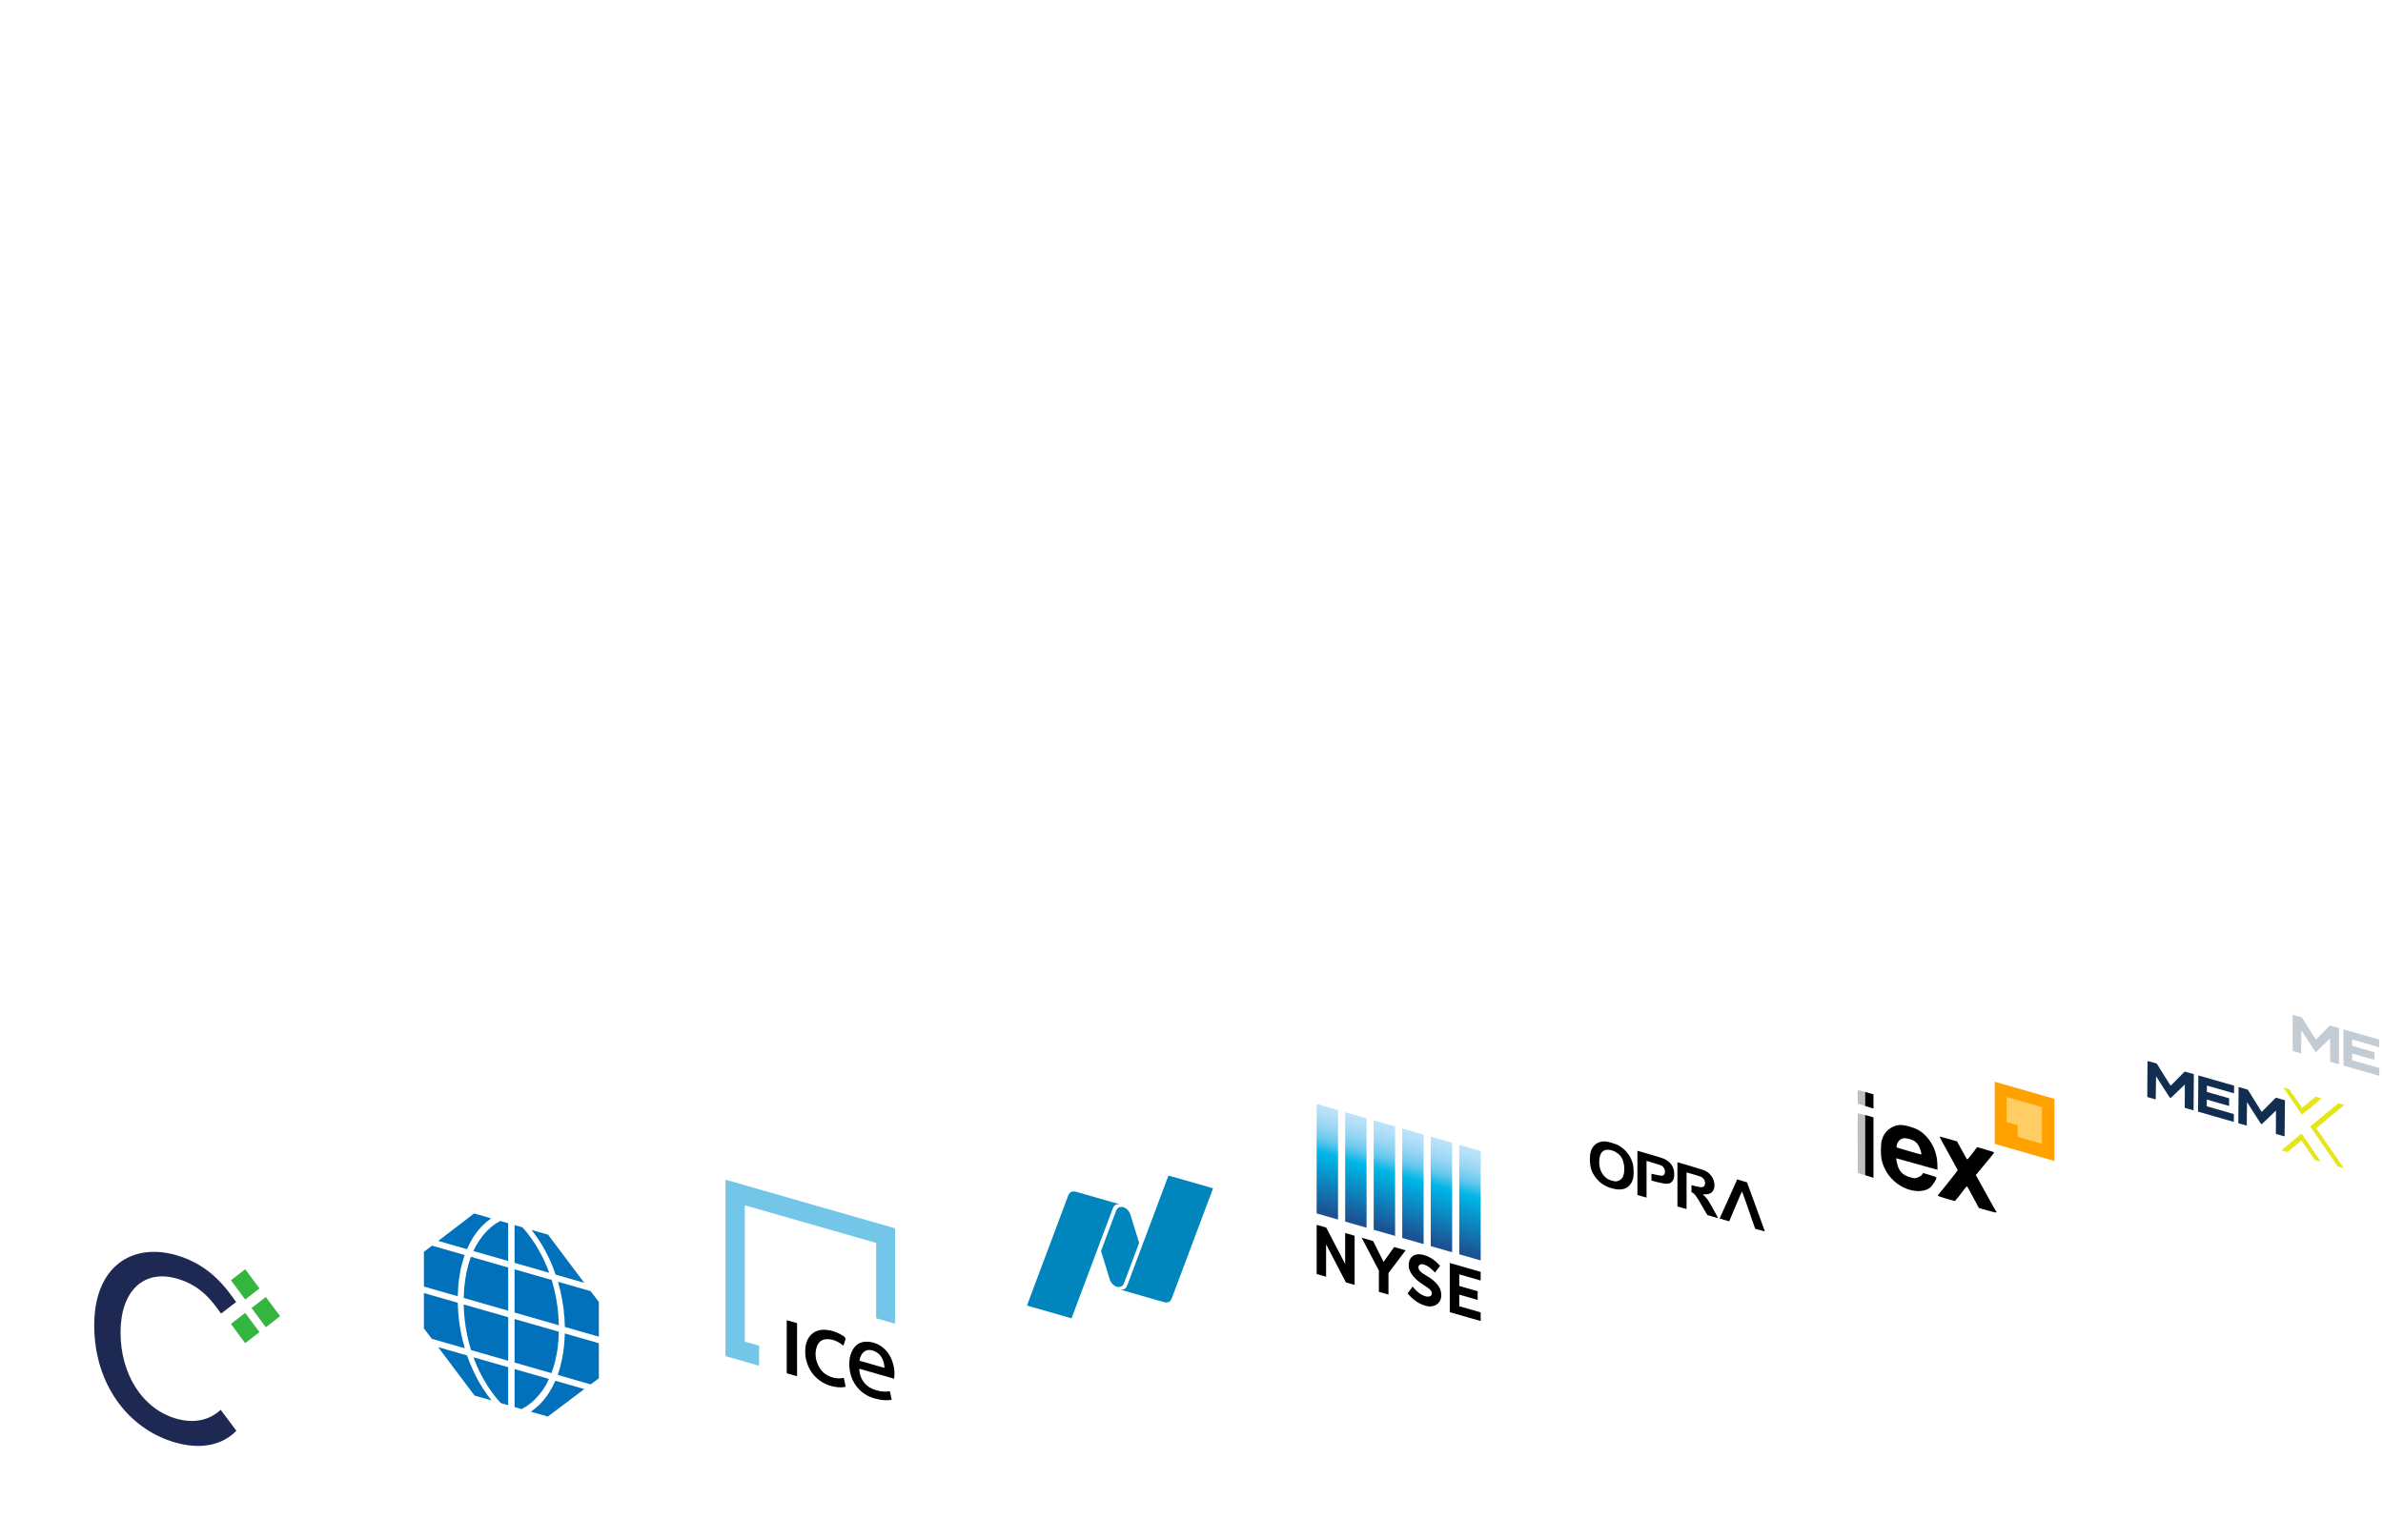 <svg width="730" height="472" viewBox="0 0 730 472" fill="none" xmlns="http://www.w3.org/2000/svg">
<g clip-path="url(#clip0_787_8827)">
<g filter="url(#filter0_bii_787_8827)">
<rect width="119.964" height="125.449" rx="12" transform="matrix(0.961 0.276 1.69331e-09 1 698.682 246)" fill="white" fill-opacity="0.75"/>
</g>
<path d="M702.328 316.545C702.32 313.537 702.325 311.047 702.34 311.012C702.36 310.963 702.693 311.042 703.758 311.35L705.15 311.752L707.297 315.167C709.318 318.381 709.449 318.578 709.527 318.496C709.573 318.448 710.539 317.465 711.674 316.312L713.739 314.215L715.129 314.61L716.519 315.006L716.519 320.558L716.519 326.109L715.171 325.723L713.822 325.336L713.808 321.748L713.794 318.16L711.651 320.271C710 321.898 709.48 322.374 709.387 322.347C709.293 322.32 708.774 321.547 707.125 318.979L704.985 315.645L704.957 319.201L704.93 322.757L703.636 322.386L702.342 322.015L702.328 316.545Z" fill="#112E50"/>
<path d="M717.896 326.504L717.896 320.952L717.896 315.401L723.374 316.972L728.852 318.543L728.852 319.716L728.852 320.889L724.696 319.697L720.539 318.505L720.539 319.478L720.539 320.451L723.952 321.43L727.366 322.409L727.366 323.582L727.366 324.755L723.952 323.776L720.539 322.798L720.539 323.828L720.539 324.858L724.696 326.05L728.852 327.242L728.852 328.444L728.852 329.646L723.374 328.075L717.896 326.504Z" fill="#112E50"/>
<path d="M730.229 330.04L730.229 324.489L730.229 318.937L731.633 319.34L733.036 319.742L735.192 323.161L737.348 326.581L739.501 324.398L741.653 322.215L743.044 322.613L744.434 323.011L744.42 328.544L744.406 334.077L743.072 333.71L741.737 333.342L741.723 329.75L741.709 326.158L739.57 328.259C738.012 329.79 737.397 330.355 737.304 330.341C737.196 330.325 736.853 329.819 735.01 326.95L732.844 323.578L732.83 327.18L732.816 330.782L731.522 330.411L730.229 330.04Z" fill="#112E50"/>
<g filter="url(#filter1_bii_787_8827)">
<rect width="119.964" height="125.449" rx="12" transform="matrix(0.961 0.276 1.69331e-09 1 625.506 256.453)" fill="white" fill-opacity="0.75"/>
</g>
<path fill-rule="evenodd" clip-rule="evenodd" d="M699.442 333.219C699.442 333.256 705.123 341.505 705.171 341.537C705.207 341.561 710.566 337.136 711.05 336.683L711.18 336.561L710.253 336.297L709.325 336.033L708.853 336.429C706.31 338.562 705.228 339.44 705.189 339.403C705.145 339.362 704.651 338.65 702.22 335.125L701.247 333.713L700.345 333.455C699.848 333.312 699.442 333.206 699.442 333.219ZM715.147 339.006C714.503 339.538 712.561 341.137 710.831 342.559L707.686 345.145L708.954 346.982C709.652 347.992 711.476 350.635 713.007 352.854C714.538 355.073 715.876 357.013 715.981 357.165L716.172 357.441L717.09 357.688L718.008 357.934L717.043 356.535C716.513 355.766 715.636 354.495 715.094 353.711C714.085 352.25 710.201 346.623 709.793 346.029L709.566 345.699L710.102 345.251C710.75 344.71 717.518 339.107 717.905 338.791L718.178 338.568L717.248 338.303L716.318 338.039L715.147 339.006ZM703.71 348.43C701.472 350.305 699.112 352.287 699 352.387L698.894 352.482L699.829 352.75L700.764 353.018L702.865 351.254C704.02 350.284 704.983 349.488 705.004 349.486C705.039 349.481 705.674 350.394 708.217 354.108L709.109 355.411L710.015 355.67C710.713 355.871 710.911 355.911 710.88 355.849C710.846 355.782 705.433 347.852 705.135 347.434C705.053 347.318 704.958 347.385 703.71 348.43Z" fill="#E6E51B"/>
<path d="M657.817 330.666C657.832 327.658 657.856 325.167 657.871 325.132C657.891 325.083 658.224 325.163 659.289 325.47L660.681 325.872L662.807 329.288C664.808 332.501 664.939 332.698 665.017 332.616C665.063 332.569 666.039 331.586 667.185 330.432L669.27 328.335L670.66 328.731L672.051 329.127L672.009 334.678L671.967 340.229L670.619 339.843L669.27 339.456L669.283 335.868L669.296 332.281L667.132 334.391C665.465 336.018 664.941 336.494 664.848 336.467C664.754 336.44 664.239 335.667 662.606 333.099L660.486 329.766L660.432 333.321L660.378 336.877L659.084 336.506L657.79 336.135L657.817 330.666Z" fill="#112E50"/>
<path d="M673.344 340.624L673.385 335.073L673.427 329.521L678.905 331.092L684.384 332.663L684.375 333.836L684.366 335.009L680.209 333.818L676.052 332.626L676.045 333.598L676.038 334.571L679.451 335.55L682.865 336.529L682.856 337.702L682.847 338.876L679.434 337.897L676.02 336.918L676.012 337.948L676.005 338.978L680.162 340.17L684.318 341.362L684.309 342.564L684.3 343.766L678.822 342.195L673.344 340.624Z" fill="#112E50"/>
<path d="M685.677 344.16L685.719 338.609L685.76 333.058L687.164 333.46L688.568 333.863L690.702 337.282L692.837 340.701L695.011 338.518L697.185 336.335L698.575 336.733L699.966 337.131L699.91 342.664L699.855 348.197L698.52 347.83L697.185 347.462L697.198 343.87L697.21 340.278L695.052 342.379C693.478 343.911 692.858 344.475 692.765 344.461C692.656 344.445 692.317 343.939 690.492 341.07L688.346 337.698L688.305 341.3L688.264 344.902L686.97 344.531L685.677 344.16Z" fill="#112E50"/>
<g filter="url(#filter2_bii_787_8827)">
<rect width="119.964" height="125.449" rx="12" transform="matrix(0.961 0.276 1.69331e-09 1 541.869 270.395)" fill="white" fill-opacity="0.75"/>
</g>
<rect width="19.043" height="19.043" transform="matrix(0.961 0.276 1.69331e-09 1 611.049 331.448)" fill="#FFA200"/>
<path d="M625.519 339.224L614.71 336.125L614.71 343.832L618.109 344.807L618.109 348.343L625.519 350.468L625.519 339.224Z" fill="#FFCD63"/>
<path fill-rule="evenodd" clip-rule="evenodd" d="M569.11 334.17C569.061 334.287 569.044 335.241 569.072 336.29L569.122 338.196L571.519 338.934L573.916 339.671L573.916 337.49L573.916 335.309L571.557 334.632C569.766 334.119 569.177 334.007 569.11 334.17ZM582.053 344.709C579.448 344.828 577.163 346.726 576.453 349.359C576.097 350.68 576.095 354.006 576.449 355.523C577.575 360.341 581.65 364.16 586.416 364.863C588.298 365.141 590.064 364.805 591.183 363.957C592.007 363.332 593.373 361.164 593.181 360.785C593.117 360.659 592.244 360.332 591.082 359.999L589.092 359.428L588.817 359.901C588.666 360.162 588.096 360.547 587.549 360.757C586.613 361.118 586.474 361.117 585.16 360.736C582.557 359.983 581.468 358.65 580.968 355.605L580.851 354.893L587.19 356.663L593.528 358.433L593.481 356.636C593.371 352.389 591.165 348.383 587.809 346.334C586.403 345.476 583.46 344.645 582.053 344.709ZM569.114 341.231C569.069 341.343 569.051 345.48 569.076 350.424L569.122 359.415L571.519 360.152L573.916 360.89L573.916 351.636L573.916 342.382L571.557 341.705C569.831 341.21 569.176 341.083 569.114 341.231ZM594.138 348.286C594.138 348.382 595.222 350.366 598.616 356.484C599.221 357.576 599.717 358.515 599.717 358.571C599.717 358.678 594.476 365.299 593.935 365.874C593.759 366.062 593.615 366.286 593.615 366.372C593.615 366.458 594.785 366.864 596.215 367.274L598.814 368.019L599.222 367.612C599.446 367.389 600.257 366.359 601.024 365.324C601.792 364.289 602.468 363.454 602.529 363.468C602.63 363.492 603.24 364.589 605.371 368.585L606.199 370.137L608.885 370.907C611.108 371.545 611.572 371.632 611.572 371.416C611.572 371.272 611.499 371.087 611.41 371.005C611.321 370.922 610.946 370.3 610.575 369.621C609.758 368.125 607.911 364.792 606.382 362.057L605.255 360.038L605.595 359.655C605.782 359.443 606.447 358.642 607.073 357.874C607.699 357.106 608.81 355.759 609.543 354.881C610.275 354.004 610.874 353.217 610.874 353.132C610.874 353.048 609.701 352.643 608.267 352.232L605.66 351.484L604.65 352.839C604.094 353.584 603.41 354.459 603.13 354.783C602.653 355.333 602.605 355.345 602.395 354.968C602.271 354.745 602.108 354.463 602.033 354.341C601.958 354.219 601.362 353.13 600.709 351.921L599.521 349.724L596.83 348.952C595.349 348.527 594.138 348.228 594.138 348.286ZM586.562 349.717C587.397 350.319 587.961 351.208 588.37 352.565C588.631 353.43 588.664 353.723 588.503 353.741C588.386 353.754 586.644 353.271 584.633 352.667L580.976 351.57L581.031 351.057C581.154 349.904 582.039 348.95 583.157 348.766C583.936 348.638 585.78 349.152 586.562 349.717Z" fill="black"/>
<g filter="url(#filter3_bii_787_8827)">
<rect width="119.964" height="125.449" rx="12" transform="matrix(0.961 0.276 1.69331e-09 1 456.5 280.848)" fill="white" fill-opacity="0.75"/>
</g>
<path fill-rule="evenodd" clip-rule="evenodd" d="M491.855 349.752C490.457 349.661 489.253 350.083 488.41 350.957C487.408 351.995 487.029 353.201 487.039 355.311C487.051 357.628 487.597 359.281 488.893 360.923C490.161 362.531 491.659 363.516 493.75 364.115C497.257 365.121 499.61 363.97 500.317 360.904C500.506 360.085 500.481 357.974 500.271 356.952C499.793 354.633 498.298 352.514 496.21 351.196C495.537 350.771 495.197 350.627 493.965 350.244C492.992 349.943 492.296 349.78 491.855 349.752ZM501.6 359.381L501.6 366.156L502.998 366.557L504.396 366.958L504.396 361.332L504.396 355.707L506.7 356.4C509.227 357.159 509.279 357.187 509.818 358.048C510.12 358.528 510.115 359.557 509.81 359.869C509.34 360.349 509.14 360.36 507.466 359.995L505.901 359.654L505.901 360.7L505.901 361.746L507.756 362.22C510.429 362.904 511.432 362.87 512.19 362.07C512.718 361.514 512.928 360.718 512.871 359.498C512.772 357.393 511.681 355.891 509.611 355.011C509.197 354.835 507.225 354.222 505.229 353.649L501.6 352.606L501.6 359.381ZM513.859 362.887L513.859 369.671L515.257 370.072L516.655 370.473L516.655 364.853L516.655 359.234L518.832 359.86C520.756 360.414 521.063 360.526 521.47 360.823C522.632 361.671 522.626 363.545 521.46 363.748C521.119 363.807 520.664 363.745 519.585 363.491L518.16 363.155L518.16 364.234L518.16 365.314L518.546 365.495C519.094 365.753 519.645 366.496 520.903 368.675C521.494 369.699 522.211 370.933 522.496 371.417L523.014 372.296L524.674 372.772L526.334 373.248L525.779 372.223C523.529 368.065 523.185 367.514 522.246 366.57L521.609 365.929L522.116 365.952C523.897 366.031 524.891 365.318 525.158 363.77C525.461 362.024 524.47 359.998 522.824 358.995C522.119 358.566 521.897 358.489 517.972 357.324L513.859 356.104L513.859 362.887ZM531.625 362.604C531.324 363.285 530.2 365.788 529.127 368.167C528.053 370.546 527.087 372.691 526.979 372.934L526.783 373.377L528.252 373.797L529.72 374.217L531.654 369.626C532.718 367.101 533.613 365.043 533.644 365.053C533.674 365.063 534.176 366.448 534.76 368.13C535.344 369.813 536.239 372.384 536.749 373.845L537.677 376.5L539.156 376.924C539.969 377.158 540.634 377.31 540.634 377.263C540.634 377.215 539.405 373.826 537.902 369.73L535.17 362.284L533.671 361.826L532.172 361.367L531.625 362.604ZM495.51 353.366C496.673 354.259 497.215 355.247 497.495 356.983C497.693 358.214 497.572 359.637 497.196 360.503C496.892 361.201 496.159 361.777 495.385 361.926C494.844 362.031 494.651 362.01 493.75 361.752C492.849 361.493 492.656 361.403 492.115 360.989C490.561 359.797 489.787 357.912 489.909 355.608C490.054 352.836 491.491 351.738 493.928 352.537C494.653 352.775 494.927 352.918 495.51 353.366Z" fill="black"/>
<g filter="url(#filter4_bii_787_8827)">
<rect width="119.964" height="125.449" rx="12" transform="matrix(0.961 0.276 1.69331e-09 1 371.123 291.297)" fill="white" fill-opacity="0.75"/>
</g>
<path d="M409.891 340.145L403.337 338.266L403.337 371.808L409.891 373.688L409.891 340.145Z" fill="url(#paint0_linear_787_8827)"/>
<path d="M418.629 342.65L412.076 340.771L412.076 374.314L418.629 376.193L418.629 342.65Z" fill="url(#paint1_linear_787_8827)"/>
<path d="M427.371 345.157L420.813 343.277L420.813 376.819L427.371 378.7L427.371 345.157Z" fill="url(#paint2_linear_787_8827)"/>
<path d="M436.107 347.662L429.551 345.782L429.551 379.325L436.107 381.205L436.107 347.662Z" fill="url(#paint3_linear_787_8827)"/>
<path d="M453.583 352.673L447.03 350.794L447.03 384.337L453.583 386.216L453.583 352.673Z" fill="url(#paint4_linear_787_8827)"/>
<path d="M444.846 350.168L438.292 348.289L438.292 381.831L444.846 383.711L444.846 350.168Z" fill="url(#paint5_linear_787_8827)"/>
<path d="M437.308 391.098C435.36 389.938 434.523 389.314 434.523 388.333L434.523 388.29C434.523 387.564 435.21 387.183 436.148 387.452C437.271 387.774 438.43 388.661 439.604 389.916L441.123 387.871C439.777 386.264 438.125 385.107 436.189 384.551C433.474 383.773 431.536 385.017 431.536 387.733L431.536 387.775C431.536 389.763 433.299 391.969 435.941 393.617C437.991 394.894 438.627 395.471 438.627 396.308L438.627 396.349C438.627 397.226 437.671 397.469 436.702 397.191C435.185 396.756 433.931 395.695 432.739 394.24L431.202 396.311C432.769 398.24 434.713 399.533 436.647 400.088C439.511 400.909 441.522 399.24 441.522 396.843L441.522 396.8C441.521 394.608 439.994 392.697 437.308 391.098Z" fill="black"/>
<path d="M447.03 400.244L447.03 396.694L452.667 398.311L452.667 395.654L447.03 394.038L447.03 390.484L453.58 392.363L453.58 389.71L444.114 386.996L444.114 402.063L453.58 404.777L453.58 402.122L447.03 400.244Z" fill="black"/>
<path d="M412.071 377.808L412.071 387.297L406.271 376.145L403.337 375.303L403.337 390.37L406.23 391.2L406.23 381.266L412.305 392.942L414.967 393.705L414.967 378.638L412.071 377.808Z" fill="black"/>
<path d="M427.072 382.109L423.848 386.646L420.617 380.258L417.127 379.258L422.402 389.312L422.402 395.837L425.341 396.68L425.341 390.096L430.586 383.117L427.072 382.109Z" fill="black"/>
<g filter="url(#filter5_bii_787_8827)">
<rect width="119.964" height="125.449" rx="12" transform="matrix(0.961 0.276 1.69331e-09 1 285.746 301.758)" fill="white" fill-opacity="0.75"/>
</g>
<path fill-rule="evenodd" clip-rule="evenodd" d="M342.873 368.963C342.778 368.976 342.728 368.989 342.676 368.988C341.786 368.97 341.207 369.4 340.896 370.232C339.846 373.042 338.79 375.847 337.737 378.654C334.611 386.985 331.486 395.317 328.361 403.648C328.324 403.746 328.289 403.845 328.253 403.943C327.211 403.646 326.169 403.351 325.128 403.052C321.622 402.047 318.116 401.04 314.61 400.034C314.941 399.135 315.267 398.234 315.602 397.339C318.744 388.962 321.887 380.585 325.029 372.209C325.758 370.267 326.487 368.326 327.214 366.384C327.648 365.224 328.476 364.836 329.755 365.202L342.873 368.963ZM371.341 364.033C371.584 364.103 371.586 364.177 371.515 364.363C367.318 375.535 363.124 386.71 358.928 397.882C358.534 398.93 357.665 399.301 356.454 398.954C352.162 397.725 347.871 396.494 343.58 395.263L343.272 395.175C343.383 395.169 343.458 395.161 343.535 395.162C344.392 395.17 344.974 394.769 345.276 393.965C347.328 388.503 349.377 383.039 351.426 377.576C353.575 371.849 355.725 366.123 357.869 360.393C357.928 360.235 358.003 360.21 358.169 360.258C362.559 361.522 366.95 362.782 371.341 364.033ZM346.258 372.096C347.146 374.947 348.021 377.801 348.905 380.653C348.945 380.782 348.942 380.88 348.903 380.984C347.371 385.061 345.846 389.142 344.31 393.216C343.957 394.151 343.104 394.547 342.138 394.272C341.18 394 340.303 393.101 339.975 392.041C339.097 389.207 338.224 386.373 337.346 383.539C337.301 383.394 337.299 383.279 337.345 383.157C338.855 379.14 340.363 375.123 341.865 371.102C342.202 370.2 342.802 369.713 343.807 369.84C344.848 369.971 345.892 370.921 346.258 372.096Z" fill="#0086BC"/>
<g filter="url(#filter6_bii_787_8827)">
<rect width="119.964" height="125.449" rx="12" transform="matrix(0.961 0.276 1.69331e-09 1 193.402 312.211)" fill="white" fill-opacity="0.75"/>
</g>
<g clip-path="url(#clip1_787_8827)">
<path d="M222.238 388.496C222.238 379.599 222.238 370.701 222.238 361.804C222.238 361.578 222.343 361.495 222.554 361.556C239.668 366.463 256.781 371.37 273.894 376.277C274.103 376.337 274.207 376.474 274.207 376.688C274.207 386.227 274.207 395.765 274.207 405.304C274.207 405.498 274.111 405.567 273.918 405.511C272.17 405.01 270.423 404.505 268.676 404.014C268.458 403.952 268.396 403.885 268.396 403.648C268.402 396.158 268.401 388.665 268.401 381.173C268.401 380.804 268.444 380.857 268.083 380.753C254.875 376.966 241.668 373.179 228.46 369.392C228.248 369.331 228.142 369.414 228.142 369.639C228.142 383.34 228.142 397.042 228.142 410.743C228.142 410.967 228.25 411.11 228.464 411.171C229.733 411.535 231.004 411.904 232.273 412.259C232.478 412.317 232.547 412.38 232.546 412.609C232.536 414.477 232.537 416.349 232.546 418.222C232.546 418.429 232.498 418.476 232.292 418.416C229.033 417.475 225.773 416.539 222.513 415.612C222.284 415.546 222.233 415.461 222.233 415.233C222.239 406.322 222.238 397.409 222.238 388.496Z" fill="#73C6E7"/>
<path d="M268.556 420.921C266.853 420.433 265.15 419.948 263.447 419.451C263.247 419.394 263.212 419.433 263.228 419.641C263.307 420.724 263.552 421.795 264.165 422.842C264.917 424.128 265.964 425.007 267.204 425.533C268.982 426.288 270.714 426.564 272.372 426.302C272.545 426.274 272.615 426.297 272.659 426.525C272.8 427.25 272.956 427.977 273.124 428.705C273.163 428.876 273.116 428.913 272.991 428.933C271.866 429.119 270.689 429.076 269.471 428.855C268.497 428.68 267.525 428.42 266.549 428.018C263.29 426.67 260.879 423.581 260.339 420.047C259.984 417.723 260.162 415.61 261.092 413.825C262.053 411.981 263.597 410.986 265.829 411.114C267.668 411.22 269.451 411.894 271.074 413.452C272.221 414.552 272.95 415.88 273.42 417.324C273.983 419.053 274.13 420.712 273.914 422.308C273.89 422.486 273.792 422.424 273.688 422.394C271.978 421.904 270.268 421.413 268.557 420.923L268.556 420.921ZM267.106 418.031C268.317 418.378 269.528 418.722 270.738 419.076C270.899 419.122 270.954 419.108 270.937 418.92C270.896 418.467 270.848 418.015 270.731 417.554C270.446 416.436 269.938 415.418 268.972 414.658C267.688 413.65 265.726 413.152 264.492 414.349C263.85 414.972 263.495 415.809 263.293 416.766C263.255 416.948 263.36 416.957 263.475 416.989C264.685 417.336 265.896 417.684 267.106 418.031Z" fill="#010101"/>
<path d="M246.667 414.079C246.673 412.147 247.126 410.48 248.234 409.222C249.446 407.843 251.108 407.314 253.107 407.488C254.946 407.648 256.756 408.305 258.521 409.487C258.933 409.763 259.077 410.102 258.952 410.502C258.781 411.052 258.606 411.599 258.447 412.156C258.401 412.32 258.375 412.354 258.187 412.203C256.467 410.818 254.683 410.167 252.887 410.37C251.55 410.521 250.685 411.339 250.24 412.612C249.628 414.36 249.674 416.275 250.648 418.347C251.489 420.136 252.835 421.286 254.518 421.901C255.833 422.382 257.085 422.462 258.275 422.223C258.466 422.185 258.508 422.232 258.549 422.451C258.69 423.2 258.85 423.95 259.012 424.7C259.047 424.862 259.019 424.926 258.877 424.957C257.982 425.149 257.034 425.123 256.058 424.982C254.73 424.791 253.406 424.406 252.107 423.653C249.358 422.059 247.673 419.686 246.946 416.632C246.74 415.765 246.66 414.915 246.667 414.081L246.667 414.079Z" fill="#010101"/>
<path d="M244.169 413.57C244.169 416.197 244.167 418.824 244.173 421.452C244.173 421.633 244.147 421.689 243.954 421.631C243.036 421.356 242.118 421.094 241.2 420.842C241.033 420.796 240.998 420.738 240.998 420.57C241.002 415.294 241.002 410.016 240.998 404.738C240.998 404.569 241.025 404.512 241.208 404.566C242.126 404.841 243.043 405.104 243.961 405.356C244.141 405.405 244.172 405.473 244.172 405.645C244.167 408.286 244.169 410.929 244.169 413.571L244.169 413.57Z" fill="#010101"/>
</g>
<g filter="url(#filter7_bii_787_8827)">
<rect width="119.964" height="125.449" rx="12" transform="matrix(0.961 0.276 1.69331e-09 1 99.314 322.66)" fill="white" fill-opacity="0.75"/>
</g>
<path fill-rule="evenodd" clip-rule="evenodd" d="M145.232 371.816L150.451 373.312L148.939 374.478L147.526 375.803L146.24 377.295L145.046 378.944L144.005 380.768L143.627 381.576L143.063 382.752L134.257 380.227L145.232 371.816ZM153.249 374.115L155.67 374.809L155.67 386.38L145.013 383.325L145.895 381.586L145.955 381.506L146.896 379.978L147.964 378.519L149.158 377.194L150.418 376.018L151.804 374.975L153.249 374.115ZM157.626 375.37L160.047 376.064L161.492 377.753L162.845 379.582L164.131 381.488L165.292 383.488L166.393 385.568L166.956 386.874L167.368 387.743L168.25 389.988L157.626 386.941L157.626 375.37ZM162.845 376.866L167.878 378.31L178.979 393.064L170.206 390.549L169.297 388.034L168.23 385.606L167.063 383.279L165.776 381.049L164.364 378.915L162.845 376.866ZM132.334 381.681L142.334 384.548L141.644 386.831L141.047 389.21L141.047 389.341L140.636 391.739L140.351 394.373L140.351 394.407L140.225 397.183L129.854 394.209L129.854 383.581L132.334 381.681ZM144.257 385.1L155.676 388.374L155.676 401.606L142.055 397.701L142.181 394.897L142.493 392.271L142.712 390.963L142.931 389.716L143.528 387.337L144.257 385.1ZM157.626 388.933L169.012 392.198L169.735 394.859L170.332 397.58L170.77 400.386L171.055 403.184L171.214 406.069L157.626 402.172L157.626 388.933ZM170.929 392.748L180.929 395.615L183.449 398.95L183.449 409.57L173.038 406.585L172.912 403.737L172.819 403.021L172.633 400.907L172.195 398.135L171.817 396.324L171.632 395.423L170.929 392.748ZM129.854 396.201L140.232 399.176L140.232 399.211L140.358 402.059L140.643 404.822L140.643 404.884L140.895 406.458L141.081 407.656L141.492 409.731L141.651 410.397L141.903 411.317L142.374 413.12L132.274 410.223L129.854 407.014L129.854 396.201ZM142.055 399.699L155.676 403.605L155.676 416.941L144.29 413.676L144.038 412.756L143.66 411.435L143.123 409.158L142.685 406.841L142.5 405.416L142.374 404.498L142.155 402.112L142.055 399.699ZM157.626 404.164L171.181 408.051L171.088 410.409L170.869 412.669L170.557 414.833L170.524 414.885L170.113 416.89L169.576 418.859L169.198 419.964L168.946 420.739L157.626 417.493L157.626 404.164ZM173.038 408.583L183.449 411.569L183.449 422.32L180.962 424.191L170.862 421.295L171.333 419.763L171.585 418.987L171.711 418.403L172.149 416.571L172.587 414.05L172.872 411.389L173.038 408.583ZM134.224 412.781L143.063 415.316L143.879 417.48L144.788 419.601L145.762 421.645L146.83 423.619L147.991 425.523L148.747 426.622L149.251 427.352L150.57 429.102L145.384 427.615L139.787 420.193L134.224 412.781ZM145.04 415.883L155.67 418.931L155.67 430.564L153.408 429.916L151.93 428.217L151.804 428.05L150.544 426.379L149.224 424.464L149.164 424.316L148.03 422.419L146.93 420.339L145.922 418.155L145.484 417.016L145.04 415.883ZM157.626 419.492L168.163 422.513L167.726 423.401L167.288 424.288L166.28 425.895L165.179 427.343L164.045 428.59L163.986 428.703L162.666 429.862L162.195 430.216L161.28 430.898L159.801 431.749L157.633 431.127L157.633 419.494L157.626 419.492ZM170.14 423.08L179.006 425.622L173.409 429.834L167.812 434.046L162.626 432.559L163.946 431.566L165.206 430.459L166.366 429.221L167.434 427.859L168.409 426.374L169.258 424.915L169.317 424.767L169.788 423.758L170.14 423.08Z" fill="#0071BA"/>
<g filter="url(#filter8_bii_787_8827)">
<rect width="119.964" height="125.449" rx="12" transform="matrix(0.961 0.276 1.69331e-09 1 0 333.117)" fill="white" fill-opacity="0.75"/>
</g>
<path d="M75.109 411.552L70.735 405.665L75.109 402.287L79.484 408.174L75.109 411.552ZM75.116 398.167L70.74 392.279L75.118 388.904L79.491 394.789L75.116 398.167ZM81.435 406.675L77.058 400.789L79.491 398.92L81.434 397.413L85.809 403.298L81.435 406.675Z" fill="#33B540"/>
<path d="M53.992 434.689C43.651 431.724 36.929 421.081 36.929 408.315C36.929 395.55 43.989 388.851 54.238 391.79C61.76 393.947 65.102 398.898 67.711 402.497L72.333 398.963C69.859 395.61 64.941 387.728 53.992 384.588C40.457 380.707 28.864 388.038 28.864 406.092C28.864 424.138 39.283 437.868 53.654 441.989C64.333 445.051 70.136 440.784 72.41 438.394L67.612 431.983C65.527 433.938 61.08 436.722 53.992 434.689Z" fill="#1D2953"/>
</g>
<defs>
<filter id="filter0_bii_787_8827" x="686.682" y="236.932" width="139.317" height="176.652" filterUnits="userSpaceOnUse" color-interpolation-filters="sRGB">
<feFlood flood-opacity="0" result="BackgroundImageFix"/>
<feGaussianBlur in="BackgroundImageFix" stdDeviation="6"/>
<feComposite in2="SourceAlpha" operator="in" result="effect1_backgroundBlur_787_8827"/>
<feBlend mode="normal" in="SourceGraphic" in2="effect1_backgroundBlur_787_8827" result="shape"/>
<feColorMatrix in="SourceAlpha" type="matrix" values="0 0 0 0 0 0 0 0 0 0 0 0 0 0 0 0 0 0 127 0" result="hardAlpha"/>
<feOffset dx="-1" dy="1"/>
<feComposite in2="hardAlpha" operator="arithmetic" k2="-1" k3="1"/>
<feColorMatrix type="matrix" values="0 0 0 0 0.907 0 0 0 0 0.911 0 0 0 0 1 0 0 0 1 0"/>
<feBlend mode="normal" in2="shape" result="effect2_innerShadow_787_8827"/>
<feColorMatrix in="SourceAlpha" type="matrix" values="0 0 0 0 0 0 0 0 0 0 0 0 0 0 0 0 0 0 127 0" result="hardAlpha"/>
<feOffset dx="0.6" dy="-0.4"/>
<feGaussianBlur stdDeviation="0.5"/>
<feComposite in2="hardAlpha" operator="arithmetic" k2="-1" k3="1"/>
<feColorMatrix type="matrix" values="0 0 0 0 0.927 0 0 0 0 0.93 0 0 0 0 1 0 0 0 1 0"/>
<feBlend mode="normal" in2="effect2_innerShadow_787_8827" result="effect3_innerShadow_787_8827"/>
</filter>
<filter id="filter1_bii_787_8827" x="613.506" y="247.385" width="139.317" height="176.652" filterUnits="userSpaceOnUse" color-interpolation-filters="sRGB">
<feFlood flood-opacity="0" result="BackgroundImageFix"/>
<feGaussianBlur in="BackgroundImageFix" stdDeviation="6"/>
<feComposite in2="SourceAlpha" operator="in" result="effect1_backgroundBlur_787_8827"/>
<feBlend mode="normal" in="SourceGraphic" in2="effect1_backgroundBlur_787_8827" result="shape"/>
<feColorMatrix in="SourceAlpha" type="matrix" values="0 0 0 0 0 0 0 0 0 0 0 0 0 0 0 0 0 0 127 0" result="hardAlpha"/>
<feOffset dx="-1" dy="1"/>
<feComposite in2="hardAlpha" operator="arithmetic" k2="-1" k3="1"/>
<feColorMatrix type="matrix" values="0 0 0 0 0.907 0 0 0 0 0.911 0 0 0 0 1 0 0 0 1 0"/>
<feBlend mode="normal" in2="shape" result="effect2_innerShadow_787_8827"/>
<feColorMatrix in="SourceAlpha" type="matrix" values="0 0 0 0 0 0 0 0 0 0 0 0 0 0 0 0 0 0 127 0" result="hardAlpha"/>
<feOffset dx="0.6" dy="-0.4"/>
<feGaussianBlur stdDeviation="0.5"/>
<feComposite in2="hardAlpha" operator="arithmetic" k2="-1" k3="1"/>
<feColorMatrix type="matrix" values="0 0 0 0 0.927 0 0 0 0 0.93 0 0 0 0 1 0 0 0 1 0"/>
<feBlend mode="normal" in2="effect2_innerShadow_787_8827" result="effect3_innerShadow_787_8827"/>
</filter>
<filter id="filter2_bii_787_8827" x="529.869" y="261.327" width="139.317" height="176.652" filterUnits="userSpaceOnUse" color-interpolation-filters="sRGB">
<feFlood flood-opacity="0" result="BackgroundImageFix"/>
<feGaussianBlur in="BackgroundImageFix" stdDeviation="6"/>
<feComposite in2="SourceAlpha" operator="in" result="effect1_backgroundBlur_787_8827"/>
<feBlend mode="normal" in="SourceGraphic" in2="effect1_backgroundBlur_787_8827" result="shape"/>
<feColorMatrix in="SourceAlpha" type="matrix" values="0 0 0 0 0 0 0 0 0 0 0 0 0 0 0 0 0 0 127 0" result="hardAlpha"/>
<feOffset dx="-1" dy="1"/>
<feComposite in2="hardAlpha" operator="arithmetic" k2="-1" k3="1"/>
<feColorMatrix type="matrix" values="0 0 0 0 0.907 0 0 0 0 0.911 0 0 0 0 1 0 0 0 1 0"/>
<feBlend mode="normal" in2="shape" result="effect2_innerShadow_787_8827"/>
<feColorMatrix in="SourceAlpha" type="matrix" values="0 0 0 0 0 0 0 0 0 0 0 0 0 0 0 0 0 0 127 0" result="hardAlpha"/>
<feOffset dx="0.6" dy="-0.4"/>
<feGaussianBlur stdDeviation="0.5"/>
<feComposite in2="hardAlpha" operator="arithmetic" k2="-1" k3="1"/>
<feColorMatrix type="matrix" values="0 0 0 0 0.927 0 0 0 0 0.93 0 0 0 0 1 0 0 0 1 0"/>
<feBlend mode="normal" in2="effect2_innerShadow_787_8827" result="effect3_innerShadow_787_8827"/>
</filter>
<filter id="filter3_bii_787_8827" x="444.5" y="271.78" width="139.317" height="176.652" filterUnits="userSpaceOnUse" color-interpolation-filters="sRGB">
<feFlood flood-opacity="0" result="BackgroundImageFix"/>
<feGaussianBlur in="BackgroundImageFix" stdDeviation="6"/>
<feComposite in2="SourceAlpha" operator="in" result="effect1_backgroundBlur_787_8827"/>
<feBlend mode="normal" in="SourceGraphic" in2="effect1_backgroundBlur_787_8827" result="shape"/>
<feColorMatrix in="SourceAlpha" type="matrix" values="0 0 0 0 0 0 0 0 0 0 0 0 0 0 0 0 0 0 127 0" result="hardAlpha"/>
<feOffset dx="-1" dy="1"/>
<feComposite in2="hardAlpha" operator="arithmetic" k2="-1" k3="1"/>
<feColorMatrix type="matrix" values="0 0 0 0 0.907 0 0 0 0 0.911 0 0 0 0 1 0 0 0 1 0"/>
<feBlend mode="normal" in2="shape" result="effect2_innerShadow_787_8827"/>
<feColorMatrix in="SourceAlpha" type="matrix" values="0 0 0 0 0 0 0 0 0 0 0 0 0 0 0 0 0 0 127 0" result="hardAlpha"/>
<feOffset dx="0.6" dy="-0.4"/>
<feGaussianBlur stdDeviation="0.5"/>
<feComposite in2="hardAlpha" operator="arithmetic" k2="-1" k3="1"/>
<feColorMatrix type="matrix" values="0 0 0 0 0.927 0 0 0 0 0.93 0 0 0 0 1 0 0 0 1 0"/>
<feBlend mode="normal" in2="effect2_innerShadow_787_8827" result="effect3_innerShadow_787_8827"/>
</filter>
<filter id="filter4_bii_787_8827" x="359.123" y="282.229" width="139.317" height="176.652" filterUnits="userSpaceOnUse" color-interpolation-filters="sRGB">
<feFlood flood-opacity="0" result="BackgroundImageFix"/>
<feGaussianBlur in="BackgroundImageFix" stdDeviation="6"/>
<feComposite in2="SourceAlpha" operator="in" result="effect1_backgroundBlur_787_8827"/>
<feBlend mode="normal" in="SourceGraphic" in2="effect1_backgroundBlur_787_8827" result="shape"/>
<feColorMatrix in="SourceAlpha" type="matrix" values="0 0 0 0 0 0 0 0 0 0 0 0 0 0 0 0 0 0 127 0" result="hardAlpha"/>
<feOffset dx="-1" dy="1"/>
<feComposite in2="hardAlpha" operator="arithmetic" k2="-1" k3="1"/>
<feColorMatrix type="matrix" values="0 0 0 0 0.907 0 0 0 0 0.911 0 0 0 0 1 0 0 0 1 0"/>
<feBlend mode="normal" in2="shape" result="effect2_innerShadow_787_8827"/>
<feColorMatrix in="SourceAlpha" type="matrix" values="0 0 0 0 0 0 0 0 0 0 0 0 0 0 0 0 0 0 127 0" result="hardAlpha"/>
<feOffset dx="0.6" dy="-0.4"/>
<feGaussianBlur stdDeviation="0.5"/>
<feComposite in2="hardAlpha" operator="arithmetic" k2="-1" k3="1"/>
<feColorMatrix type="matrix" values="0 0 0 0 0.927 0 0 0 0 0.93 0 0 0 0 1 0 0 0 1 0"/>
<feBlend mode="normal" in2="effect2_innerShadow_787_8827" result="effect3_innerShadow_787_8827"/>
</filter>
<filter id="filter5_bii_787_8827" x="273.746" y="292.69" width="139.317" height="176.652" filterUnits="userSpaceOnUse" color-interpolation-filters="sRGB">
<feFlood flood-opacity="0" result="BackgroundImageFix"/>
<feGaussianBlur in="BackgroundImageFix" stdDeviation="6"/>
<feComposite in2="SourceAlpha" operator="in" result="effect1_backgroundBlur_787_8827"/>
<feBlend mode="normal" in="SourceGraphic" in2="effect1_backgroundBlur_787_8827" result="shape"/>
<feColorMatrix in="SourceAlpha" type="matrix" values="0 0 0 0 0 0 0 0 0 0 0 0 0 0 0 0 0 0 127 0" result="hardAlpha"/>
<feOffset dx="-1" dy="1"/>
<feComposite in2="hardAlpha" operator="arithmetic" k2="-1" k3="1"/>
<feColorMatrix type="matrix" values="0 0 0 0 0.907 0 0 0 0 0.911 0 0 0 0 1 0 0 0 1 0"/>
<feBlend mode="normal" in2="shape" result="effect2_innerShadow_787_8827"/>
<feColorMatrix in="SourceAlpha" type="matrix" values="0 0 0 0 0 0 0 0 0 0 0 0 0 0 0 0 0 0 127 0" result="hardAlpha"/>
<feOffset dx="0.6" dy="-0.4"/>
<feGaussianBlur stdDeviation="0.5"/>
<feComposite in2="hardAlpha" operator="arithmetic" k2="-1" k3="1"/>
<feColorMatrix type="matrix" values="0 0 0 0 0.927 0 0 0 0 0.93 0 0 0 0 1 0 0 0 1 0"/>
<feBlend mode="normal" in2="effect2_innerShadow_787_8827" result="effect3_innerShadow_787_8827"/>
</filter>
<filter id="filter6_bii_787_8827" x="181.402" y="303.143" width="139.317" height="176.652" filterUnits="userSpaceOnUse" color-interpolation-filters="sRGB">
<feFlood flood-opacity="0" result="BackgroundImageFix"/>
<feGaussianBlur in="BackgroundImageFix" stdDeviation="6"/>
<feComposite in2="SourceAlpha" operator="in" result="effect1_backgroundBlur_787_8827"/>
<feBlend mode="normal" in="SourceGraphic" in2="effect1_backgroundBlur_787_8827" result="shape"/>
<feColorMatrix in="SourceAlpha" type="matrix" values="0 0 0 0 0 0 0 0 0 0 0 0 0 0 0 0 0 0 127 0" result="hardAlpha"/>
<feOffset dx="-1" dy="1"/>
<feComposite in2="hardAlpha" operator="arithmetic" k2="-1" k3="1"/>
<feColorMatrix type="matrix" values="0 0 0 0 0.907 0 0 0 0 0.911 0 0 0 0 1 0 0 0 1 0"/>
<feBlend mode="normal" in2="shape" result="effect2_innerShadow_787_8827"/>
<feColorMatrix in="SourceAlpha" type="matrix" values="0 0 0 0 0 0 0 0 0 0 0 0 0 0 0 0 0 0 127 0" result="hardAlpha"/>
<feOffset dx="0.6" dy="-0.4"/>
<feGaussianBlur stdDeviation="0.5"/>
<feComposite in2="hardAlpha" operator="arithmetic" k2="-1" k3="1"/>
<feColorMatrix type="matrix" values="0 0 0 0 0.927 0 0 0 0 0.93 0 0 0 0 1 0 0 0 1 0"/>
<feBlend mode="normal" in2="effect2_innerShadow_787_8827" result="effect3_innerShadow_787_8827"/>
</filter>
<filter id="filter7_bii_787_8827" x="87.314" y="313.592" width="139.317" height="176.652" filterUnits="userSpaceOnUse" color-interpolation-filters="sRGB">
<feFlood flood-opacity="0" result="BackgroundImageFix"/>
<feGaussianBlur in="BackgroundImageFix" stdDeviation="6"/>
<feComposite in2="SourceAlpha" operator="in" result="effect1_backgroundBlur_787_8827"/>
<feBlend mode="normal" in="SourceGraphic" in2="effect1_backgroundBlur_787_8827" result="shape"/>
<feColorMatrix in="SourceAlpha" type="matrix" values="0 0 0 0 0 0 0 0 0 0 0 0 0 0 0 0 0 0 127 0" result="hardAlpha"/>
<feOffset dx="-1" dy="1"/>
<feComposite in2="hardAlpha" operator="arithmetic" k2="-1" k3="1"/>
<feColorMatrix type="matrix" values="0 0 0 0 0.907 0 0 0 0 0.911 0 0 0 0 1 0 0 0 1 0"/>
<feBlend mode="normal" in2="shape" result="effect2_innerShadow_787_8827"/>
<feColorMatrix in="SourceAlpha" type="matrix" values="0 0 0 0 0 0 0 0 0 0 0 0 0 0 0 0 0 0 127 0" result="hardAlpha"/>
<feOffset dx="0.6" dy="-0.4"/>
<feGaussianBlur stdDeviation="0.5"/>
<feComposite in2="hardAlpha" operator="arithmetic" k2="-1" k3="1"/>
<feColorMatrix type="matrix" values="0 0 0 0 0.927 0 0 0 0 0.93 0 0 0 0 1 0 0 0 1 0"/>
<feBlend mode="normal" in2="effect2_innerShadow_787_8827" result="effect3_innerShadow_787_8827"/>
</filter>
<filter id="filter8_bii_787_8827" x="-12" y="324.049" width="139.317" height="176.652" filterUnits="userSpaceOnUse" color-interpolation-filters="sRGB">
<feFlood flood-opacity="0" result="BackgroundImageFix"/>
<feGaussianBlur in="BackgroundImageFix" stdDeviation="6"/>
<feComposite in2="SourceAlpha" operator="in" result="effect1_backgroundBlur_787_8827"/>
<feBlend mode="normal" in="SourceGraphic" in2="effect1_backgroundBlur_787_8827" result="shape"/>
<feColorMatrix in="SourceAlpha" type="matrix" values="0 0 0 0 0 0 0 0 0 0 0 0 0 0 0 0 0 0 127 0" result="hardAlpha"/>
<feOffset dx="-1" dy="1"/>
<feComposite in2="hardAlpha" operator="arithmetic" k2="-1" k3="1"/>
<feColorMatrix type="matrix" values="0 0 0 0 0.907 0 0 0 0 0.911 0 0 0 0 1 0 0 0 1 0"/>
<feBlend mode="normal" in2="shape" result="effect2_innerShadow_787_8827"/>
<feColorMatrix in="SourceAlpha" type="matrix" values="0 0 0 0 0 0 0 0 0 0 0 0 0 0 0 0 0 0 127 0" result="hardAlpha"/>
<feOffset dx="0.6" dy="-0.4"/>
<feGaussianBlur stdDeviation="0.5"/>
<feComposite in2="hardAlpha" operator="arithmetic" k2="-1" k3="1"/>
<feColorMatrix type="matrix" values="0 0 0 0 0.927 0 0 0 0 0.93 0 0 0 0 1 0 0 0 1 0"/>
<feBlend mode="normal" in2="effect2_innerShadow_787_8827" result="effect3_innerShadow_787_8827"/>
</filter>
<linearGradient id="paint0_linear_787_8827" x1="406.624" y1="371.573" x2="416.375" y2="337.566" gradientUnits="userSpaceOnUse">
<stop stop-color="#1C5292"/>
<stop offset="0.45" stop-color="#00B0E3"/>
<stop offset="0.484" stop-color="#00B6E6"/>
<stop offset="0.603" stop-color="#6AC8EE"/>
<stop offset="0.717" stop-color="#99D6F4"/>
<stop offset="0.824" stop-color="#B4E0F8"/>
<stop offset="0.922" stop-color="#C4E6FB"/>
<stop offset="1" stop-color="#C9E8FB"/>
</linearGradient>
<linearGradient id="paint1_linear_787_8827" x1="415.363" y1="374.079" x2="425.114" y2="340.072" gradientUnits="userSpaceOnUse">
<stop stop-color="#1C5292"/>
<stop offset="0.45" stop-color="#00B0E3"/>
<stop offset="0.484" stop-color="#00B6E6"/>
<stop offset="0.603" stop-color="#6AC8EE"/>
<stop offset="0.717" stop-color="#99D6F4"/>
<stop offset="0.824" stop-color="#B4E0F8"/>
<stop offset="0.922" stop-color="#C4E6FB"/>
<stop offset="1" stop-color="#C9E8FB"/>
</linearGradient>
<linearGradient id="paint2_linear_787_8827" x1="424.102" y1="376.584" x2="433.853" y2="342.578" gradientUnits="userSpaceOnUse">
<stop stop-color="#1C5292"/>
<stop offset="0.45" stop-color="#00B0E3"/>
<stop offset="0.484" stop-color="#00B6E6"/>
<stop offset="0.603" stop-color="#6AC8EE"/>
<stop offset="0.717" stop-color="#99D6F4"/>
<stop offset="0.824" stop-color="#B4E0F8"/>
<stop offset="0.922" stop-color="#C4E6FB"/>
<stop offset="1" stop-color="#C9E8FB"/>
</linearGradient>
<linearGradient id="paint3_linear_787_8827" x1="432.84" y1="379.09" x2="442.592" y2="345.084" gradientUnits="userSpaceOnUse">
<stop stop-color="#1C5292"/>
<stop offset="0.45" stop-color="#00B0E3"/>
<stop offset="0.484" stop-color="#00B6E6"/>
<stop offset="0.603" stop-color="#6AC8EE"/>
<stop offset="0.717" stop-color="#99D6F4"/>
<stop offset="0.824" stop-color="#B4E0F8"/>
<stop offset="0.922" stop-color="#C4E6FB"/>
<stop offset="1" stop-color="#C9E8FB"/>
</linearGradient>
<linearGradient id="paint4_linear_787_8827" x1="450.319" y1="384.102" x2="460.07" y2="350.095" gradientUnits="userSpaceOnUse">
<stop stop-color="#1C5292"/>
<stop offset="0.45" stop-color="#00B0E3"/>
<stop offset="0.484" stop-color="#00B6E6"/>
<stop offset="0.603" stop-color="#6AC8EE"/>
<stop offset="0.717" stop-color="#99D6F4"/>
<stop offset="0.824" stop-color="#B4E0F8"/>
<stop offset="0.922" stop-color="#C4E6FB"/>
<stop offset="1" stop-color="#C9E8FB"/>
</linearGradient>
<linearGradient id="paint5_linear_787_8827" x1="441.58" y1="381.596" x2="451.331" y2="347.589" gradientUnits="userSpaceOnUse">
<stop stop-color="#1C5292"/>
<stop offset="0.45" stop-color="#00B0E3"/>
<stop offset="0.484" stop-color="#00B6E6"/>
<stop offset="0.603" stop-color="#6AC8EE"/>
<stop offset="0.717" stop-color="#99D6F4"/>
<stop offset="0.824" stop-color="#B4E0F8"/>
<stop offset="0.922" stop-color="#C4E6FB"/>
<stop offset="1" stop-color="#C9E8FB"/>
</linearGradient>
<clipPath id="clip0_787_8827">
<rect width="730" height="472" fill="white"/>
</clipPath>
<clipPath id="clip1_787_8827">
<rect width="62.725" height="62.725" fill="white" transform="matrix(0.961 0.276 1.69331e-09 1 218.072 355.942)"/>
</clipPath>
</defs>
</svg>
